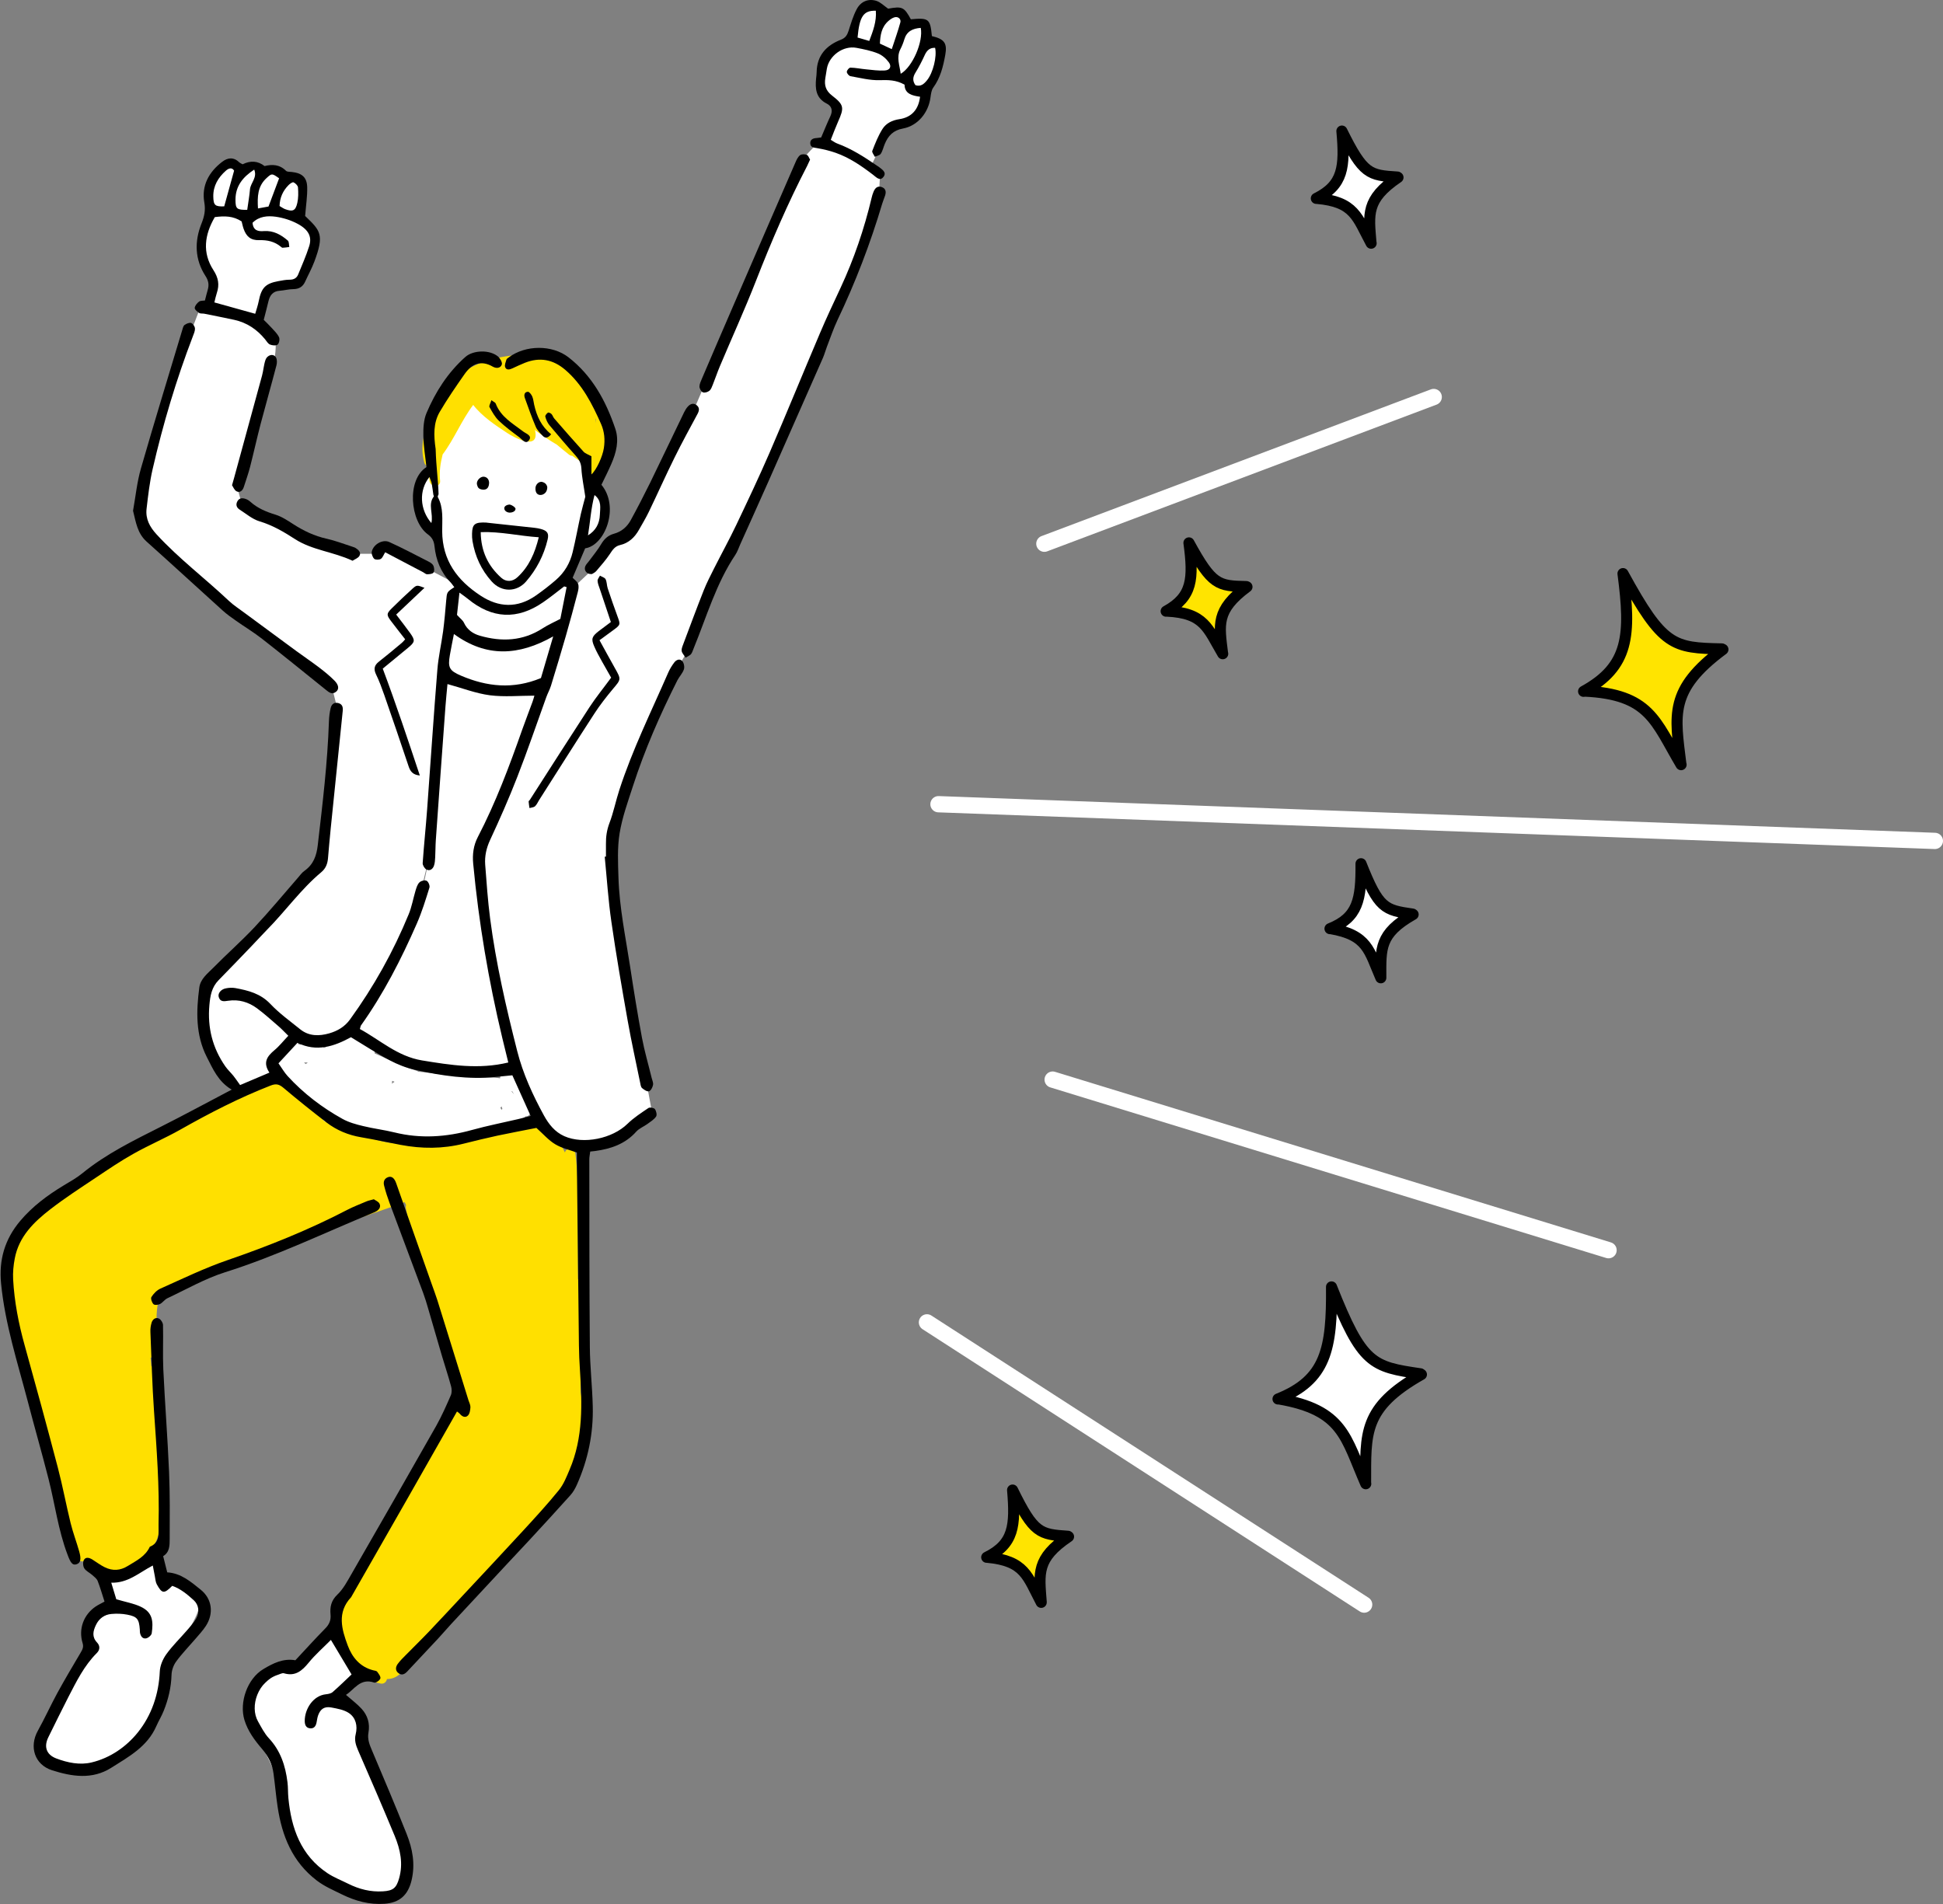 <?xml version="1.0" encoding="UTF-8"?><svg id="_レイヤー_2" xmlns="http://www.w3.org/2000/svg" viewBox="0 0 253.06 248"><rect x="0" y="0" width="253.06" height="248" fill="#808080" stroke="none"/><defs><style>.cls-1,.cls-2{fill:#fff;}.cls-3{fill:#ffe000;}.cls-4{stroke:#fff;stroke-width:2.12px;}.cls-4,.cls-5{fill:#ffe400;}.cls-4,.cls-5,.cls-2{stroke-linecap:round;stroke-linejoin:round;}.cls-5,.cls-2{stroke:#000;stroke-width:1.44px;}.cls-6{fill-rule:evenodd;}</style></defs><g id="_レイヤー_1-2"><path class="cls-1" d="M55.93,55.78s4.08-4.89,6.04-4.77,12.71,2.01,14.27,4.08.75,8.46.75,8.46c0,0,1.38.4,1.5,1.09s.52,3.97,0,4.54-2.65,1.84-2.65,1.84c0,0-1.38,3.8-2.19,4.49s-5.41,3.97-6.16,3.97-4.14.58-7.42-2.76c-3.28-3.34-3.34-7.77-3.34-7.77,0,0-2.19-.35-2.53-3.57s1.78-4.37,1.78-4.37l-.06-5.24Z"/><path class="cls-3" d="M77.34,50.24c-1.59-2.19-4.13-3.41-6.76-3.83-5.3-.85-11.81,1.31-14.33,6.35-.56,1.13-.85,2.34-.91,3.57-.38,1.28-.46,2.62-.07,3.94.09.32.38.5.68.5-.07.61-.08,1.23-.01,1.85.1.87,1.48.88,1.38,0-.13-1.18.05-2.31.33-3.43,1.52-2.02,2.45-4.43,3.98-6.45,1.15,1.5,2.99,2.72,4.48,3.69.87.57,4.03,2.25,3.61-.21-.02-.09-.05-.17-.09-.23.94.68,1.9,1.35,2.9,1.93.51.43,1.03.86,1.56,1.28.14.12.3.16.45.17.48.36.95.69,1.48.94.02.01.03.02.05.03,0,0,0,0,0,0,.05.03.11.05.16.08.13.06.28.04.41-.01v.84c0,.77,1.19.96,1.36.18.08-.39.1-.76.09-1.14.06-.15.11-.31.16-.47.21-.05.38-.2.44-.47.64-3.09.56-6.46-1.36-9.11ZM77.53,54.6s.03-.07.04-.1c.03.21.06.42.08.64-.04-.18-.08-.36-.12-.54Z"/><path class="cls-3" d="M76.3,187.05c-.15-.94-.24-1.9-.34-2.85-.09-.95-.18-1.9-.33-2.85v-14.14c0-.3-.15-.5-.35-.59v-9.76s0,0,0-.01c0-2.19-.05-4.37-.34-6.55-.11-.79-1.21-.9-1.36-.18-1.15-2.55-2.99-4.31-5.96-2.97-2.4-.54-4.87.02-7.22.56-3.18.73-6.42,1.6-9.72,1.12-5.89-.87-9.2-5.96-14.05-8.79-.66-.39-1.26.44-.93.96-.14-.03-.3-.01-.46.07-.17.09-.33.19-.49.3-2.61.74-5.18,1.66-7.68,2.73-.26.11-.53.23-.79.35-4.9,2.17-9.58,4.91-13.62,8.46-.08.07-.13.14-.17.22-.01,0-.03.01-.04.02-3.45,2.29-7.19,4.42-9.8,7.7-.18.22-.2.47-.13.68-.36.67-.63,1.39-.82,2.14-1.05,2.28-1.1,4.73-.16,7.03.13.59.25,1.18.38,1.77.42,1.96.85,3.93,1.51,5.81.35,1.65.69,3.3,1.14,4.92.36,1.31.79,2.61,1.35,3.85.35,2.65.9,5.28,1.59,7.87.6,2.25,1.3,4.48,2.08,6.66-.31.3-.38.83.11,1.06.11.05.22.1.32.14.02.04.03.09.05.13.2.53.81.57,1.15.32.15.05.3.09.45.13,1.58,1.75,3.85,1.95,5.95.58.42-.27.81-.6,1.18-.97.8-.81,1.45-1.82,1.79-2.9.13-.14.2-.34.15-.57.07-.37.12-.74.11-1.11.14-.12.24-.28.25-.49.34-6.45-.33-12.88-.35-19.33,0-.54-.64-.8-1.04-.62-.04-.38-.07-.76-.1-1.13.38.05.79-.17.79-.66v-4.91c.04-.71.13-1.42.28-2.12,2.96-.89,5.69-2.49,8.46-3.95,3.28-1.26,6.58-2.46,9.8-3.84,1.99-.72,3.99-1.4,5.99-2.07,2.6-.87,5.21-1.74,7.78-2.69.06.12.12.25.18.37-.04.12-.06.26-.03.41.59,3.16,1.4,6.27,2.35,9.33,1.01,4.77,2.4,9.49,4.03,14.09.15.43.3.85.46,1.27,0,0,0,.02-.01.03-.21.02-.41.11-.55.3-2.92,4.09-5.02,8.65-7.18,13.17-1.73,3.62-3.73,7.02-5.69,10.5-.43.76-.86,1.56-1.24,2.38-.83,1.77-1.43,3.68-1.27,5.59.26,3.12,3.03,4.63,5.79,5.26.46.11.78-.22.85-.58,1.62,0,2.54-1.45,3.05-3,.35-.58.72-1.14,1.11-1.69.24.19.57.22.84-.09,1.01-1.15,1.98-2.33,2.93-3.53,1.67-1.95,3.39-3.87,5.15-5.74.24.23.61.29.89-.04,1.58-1.93,3.71-3.91,5.67-6.04,2.93-3.17,5.51-6.65,5.4-10.68.42.06.92-.3.84-.86Z"/><path class="cls-1" d="M71.8,83.51c.21-.74-.93-1.25-1.26-.53-.11.23-.2.46-.29.69-.07.06-.13.13-.17.23-.03.07-.07.13-.1.19-.06,0-.12.02-.17.03-.29-.15-.67-.11-.85.18-.28.07-.57.16-.85.24-.44.02-.88,0-1.34-.06-.15-.02-.27,0-.37.07-1.66-.44-3.3-.97-4.97-1.43-.28-.08-.5,0-.65.16,0-.06-.01-.12-.03-.18,0-.02,0-.03.01-.05.21-.87-1.12-1.23-1.33-.37-.04.18-.08.36-.12.55-.35-.22-.88-.15-1.03.37-.23.83-.23,1.7-.46,2.53-.07.26.02.53.21.69.03.4.37.62.71.63-.01.23-.02.47-.02.71,0,.65.99.99,1.29.35.04-.08.07-.16.1-.24.79.42,1.62.7,2.47.85.08.08.19.14.33.17,1.32.26,2.64.23,3.96.11.47.36.98.6,1.56.81.68.24,1.04-.58.72-1.06.2-.02.41-.05.61-.07.45-.05.67-.39.66-.72.28-.09.48-.35.49-.66,0-.02,0-.05,0-.07,0,0,0-.02,0-.04,0,0,0-.01,0-.02,0,0,.03-.07.04-.09,0-.01.01-.02.02-.03,0,0,.01-.01.02-.02.05-.06.11-.11.16-.17.27-.27.27-.71,0-.98-.08-.08-.17-.13-.27-.16,0,0,0-.01,0-.02.36-.84.64-1.71.9-2.6Z"/><path class="cls-1" d="M67.13,140.04c-.21-.41-.62-.43-.92-.23,0,0-.01-.01-.02-.02-.46-.32-1.1.17-1.05.66-.97-.16-1.99-.1-2.98-.08-.34-.03-.68-.06-1.02-.08-1.2-.26-2.43-.33-3.65-.36-1-.14-2-.24-3.01-.34-.05-.04-.11-.08-.18-.1-.34-.13-.68-.24-1.03-.36-1.52-.57-2.98-1.28-4.47-1.92.02-.23-.07-.47-.31-.64-.87-.63-1.8-1.13-2.76-1.61-.38-.19-.78-.01-.95.29-.83,0-1.63.3-2.38,1.16-.1.02-.21.03-.31.04.14-.41-.06-.9-.62-.89-.83.02-1.62.19-2.31.51-.08-.03-.17-.05-.26-.04-.17-.4-.72-.66-1.13-.27-.59.56-1.21,1.06-1.33,1.92,0,.06,0,.12,0,.18-.44-.02-.81.43-.69.88.63,2.34,2.84,3.49,4.69,4.78.07.05.15.08.22.1.44.39.91.74,1.39,1.05.11.07.22.1.32.1.01,0,.02.02.04.03-.59.18-.63,1.13.03,1.32,2.41.69,4.83,1.32,7.27,1.84.11.13.28.23.5.25.32.03.64.04.96.05,1.96.38,3.94.68,5.94.87.47.04.7-.38.67-.77.63-.03,1.25-.09,1.87-.16.94-.05,1.87-.22,2.78-.46.05,0,.1,0,.16-.02.27-.07.52-.16.78-.25,1.63-.51,3.21-1.2,4.75-1.82.13-.05.23-.14.31-.23.35,0,.69-.21.66-.66-.11-1.75-1.15-3.21-1.94-4.72ZM39.83,138.6c-.08-.07-.16-.14-.24-.21.17,0,.33,0,.5,0-.09.07-.17.14-.26.2ZM51.01,141.17c.06-.13.07-.26.06-.39.03.01.07.03.1.04,0,0,0,0,0,0,0,0,0,0,.01,0,.07.03.14.06.21.08-.13.09-.25.17-.38.26ZM65.35,144.5s-.03.03-.05.05c-.03-.1-.07-.19-.13-.26.06-.06.11-.12.15-.19.03.11.07.23.11.34-.03.02-.05.04-.08.07ZM66.61,142.14s.02,0,.02-.01c0,0,0,0,0,0,.04.03.08.05.12.06.06.11.13.23.19.35-.1-.14-.21-.27-.34-.4Z"/><path class="cls-1" d="M74.66,76.54l4.33-4.07,1.27-2.42,1.78-.64,8.27-15.9,13.99-32.57,2.04-2.16s6.36,1.65,8.27,4.07l-.13,2.54s-8.27,23.15-12.09,29.9l-6.74,15.65s-3.05,4.71-3.18,5.85-2.93,8.01-2.93,8.01l-2.54,4.33s-7,16.16-7,18.83-1.02,4.83-.13,9.54,5.09,27.61,5.09,27.61c0,0-6.11,4.71-9.29,4.07-3.18-.64-5.85-2.93-6.87-5.6s-6.74-25.44-6.49-32.44c0,0,12.43-29.96,12.34-34.6Z"/><path class="cls-1" d="M43.33,212.19l3.46,6-4.88,4.38-1.96,3.63s-3.42.38-3.83-1.92,1.54-7.09,1.54-7.09l5.67-5Z"/><path class="cls-1" d="M13.11,204.81s4.79.59,7.06-2.1l1.4,3.77,2.59,1.78-4.85,5.28-5.06-3.88-1.13-4.85Z"/><path class="cls-1" d="M107.33,18.45l1.78-4.41s-2.06-.89-2.06-2.12-.56-4.29.45-4.96,3.46-1.78,3.46-1.78c0,0,.84-4.74,1.62-4.57s2.73.06,2.73,1.28l1.62-.39,1.62,1.51h1.67l.61,1.84,1.62,1.23-.72,4.24-1.23,1.73-.84,3.07-3.85,1.62-2.4,4.96-6.08-3.23Z"/><path class="cls-1" d="M33.66,42.22l1.18-4.49,3.99-.78,2.32-6.13-2.21-2.67.46-4.78-2.39-.32-2.14-.96-2.14-.61-1.25.71-1.68-1s-2.6,2-2.64,3.14.36,3.42.36,3.42c0,0-1.82,3.67-1.36,5.21s1.96,3.07,1.85,3.67-1.07,3.24-1.07,3.24l6.7,2.35Z"/><path class="cls-1" d="M26.1,40.06s9.52,1.06,9.78,4.14-1.15,5.37-1.15,5.37l-3.88,13.74.7,2.56,10.13,5.11,4.41,1.15h3.17l.7-1.06,9.69,5.11s-1.79,7.39-1.86,9.95-2.1,26.35-2.1,26.35l-1.32,5.46s-7.58,18.41-11.98,17.71-3.96-1.15-3.96-1.15l-3.08,3.7.97,2.29-5.29,1.85s-5.37-4.41-4.58-14.1c0,0,15.24-14.98,15.33-15.68s2.11-20.44,2.11-20.44l-.79-3.17s-23.97-17.27-25.11-21.5,8.11-27.4,8.11-27.4Z"/><path class="cls-1" d="M59.67,76.18s2.85,3.17,5.6,3.26,8.37-3.93,8.37-3.93l1.02,1.03s-9.21,31.65-12.05,33.77c0,0,1.51,23.95,4.52,28.57,0,0-10.47,3.9-21.56-4.79,0,0,9.14-14.11,9.49-18.37l.98-4.61s1.42-26.35,2.4-28.3l.44-5.41.79-1.22Z"/><path class="cls-1" d="M52.67,239.39c-.71-2.1-1.75-4.05-2.79-6-.93-1.76-1.83-3.53-2.67-5.33-.44-.96-.52-1.65-.39-2.67.07-.58.03-1.13-.29-1.62-1.16-1.8-4.46-2.24-6.05-.89-.73.62-.43,2.3-1.53,2.25-.99-.04-1.3-1.33-1.39-2.11-.21-1.71.04-4.16,1.11-5.59.54-.71-.66-1.4-1.19-.7-.25.34-.45.72-.62,1.13-.23-.29-.66-.41-.96-.04-1.17,1.45-3.36,2.71-3.59,4.71-.13,1.11.31,2.15.82,3.12.73,1.4,1.54,2.75,2.19,4.2,1.17,2.63,1.35,5.48,2.13,8.21.66,2.3,1.87,4.35,3.73,5.88,2.57,2.11,9.69,5.68,11.9,1.39.92-1.78.19-4.19-.4-5.95Z"/><path class="cls-1" d="M23.08,206.46c-.32-.33-.95-.16-1.13.29-.29.25-.25.72,0,.99-.04,1.35-.97,2.9-1.96,4.06-.2-.88-.73-1.62-1.72-1.99-1.48-.55-3.18-.17-4.53.56-.66.35-1.21.87-1.65,1.46-.72.96-.36,1.84-.29,2.94.04.66-.82,1.64-1.17,2.16-.41.61-.83,1.22-1.24,1.83-.98,1.42-1.98,2.83-2.83,4.34-.98,1.73-2.61,4.59-.99,6.42,1.76,2,4.95,1.16,7.08.26,2.39-1,4.46-2.53,6.04-4.58,1.65-2.14,1.96-4.68,2.62-7.2.76-2.92,3.21-4.97,4.33-7.76.37-.92.65-2.12.05-3.01-.58-.85-1.65-.9-2.62-.77Z"/><path class="cls-6" d="M30.12,141.89c-1.71-1.03-2.4-2.68-3.19-4.22-1.46-2.87-1.38-5.96-.97-9.05.15-1.12,1.07-1.81,1.8-2.55,1.77-1.8,3.67-3.47,5.4-5.31,1.95-2.08,3.77-4.28,5.64-6.43.27-.31.52-.67.85-.9,1.18-.84,1.58-1.97,1.74-3.38.62-5.35,1.27-10.69,1.45-16.07.02-.59.09-1.2.23-1.77.12-.51.5-.79,1.04-.62.46.14.58.51.53.99-.53,5.12-1.05,10.24-1.57,15.36-.13,1.28-.24,2.56-.35,3.84-.06.71-.28,1.32-.86,1.81-2.66,2.22-4.67,5.07-7.09,7.52-.68.69-1.32,1.41-1.99,2.1-1.43,1.49-2.86,2.98-4.31,4.46-.9.92-1.09,2.02-1.2,3.26-.26,2.93.41,5.57,2.08,7.97.31.44.72.82,1.06,1.24.27.34.51.7.86,1.19,1.14-.48,2.43-1.03,3.82-1.62-.89-1.33-.29-2.13.65-2.92.63-.52,1.14-1.18,1.81-1.88-.46-.45-.82-.84-1.22-1.19-.94-.81-1.86-1.65-2.86-2.39-1.1-.81-2.37-1.19-3.75-.98-.55.08-1.03.17-1.23-.48-.15-.48.28-1.02.94-1.14.4-.08.83-.1,1.23-.03,1.68.31,3.27.71,4.55,2.06,1.16,1.23,2.56,2.23,3.88,3.3,1.15.93,2.49.91,3.81.53,1.06-.31,2-.85,2.69-1.81,3.09-4.26,5.64-8.83,7.64-13.7.4-.97.58-2.03.88-3.04.12-.39.24-.83.51-1.1.2-.21.71-.34.94-.22.23.11.45.64.37.89-.49,1.58-.98,3.17-1.64,4.68-2.03,4.64-4.33,9.14-7.28,13.28-.05.07-.05.17-.14.46,2.63,1.43,4.89,3.56,8.09,4.09,3.72.61,7.41,1.2,11.24.27-.28-1.15-.53-2.17-.78-3.19-1.79-7.48-3.07-15.04-3.79-22.7-.12-1.22.04-2.4.6-3.47,2.34-4.5,4.11-9.23,5.79-14.01.43-1.21.9-2.41,1.34-3.62.11-.29.18-.59.24-.79-1.97,0-3.91.19-5.79-.05-1.84-.24-3.61-.94-5.53-1.46-.08.91-.19,1.9-.26,2.88-.43,5.83-.85,11.65-1.26,17.48-.05.73-.04,1.47-.08,2.21-.02.36-.04.74-.16,1.09-.15.44-.54.72-.97.5-.25-.13-.51-.56-.5-.83.16-2.34.41-4.67.58-7,.45-6.05.84-12.11,1.33-18.16.13-1.69.52-3.35.75-5.04.17-1.32.29-2.65.4-3.98.1-1.14.08-1.14,1.06-1.77-.17-.21-.31-.44-.49-.63-1.28-1.31-1.9-2.92-2.09-4.7-.07-.68-.3-1.14-.89-1.57-2.27-1.67-2.78-7.06-.16-8.74-.14-1.34-.38-2.7-.4-4.06-.02-.99.03-2.07.4-2.96,1.17-2.77,2.78-5.29,5.06-7.32,1.04-.93,3.24-.97,4.29-.04.26.23.55.75.47,1.01-.17.51-.73.54-1.17.29-1.55-.9-2.74-.37-3.67.95-1.13,1.61-2.25,3.24-3.25,4.94-.84,1.44-.79,3.06-.53,4.84.07,2.43.33,4.01.38,5.88-.04.12-.14.29-.1.37.77,1.41.56,2.98.57,4.45.02,3.84,1.99,6.41,4.98,8.38,2.37,1.57,4.83,1.67,7.22,0,.9-.63,1.78-1.31,2.61-2.03,1.11-.96,1.84-2.19,2.18-3.61.4-1.65.7-3.33,1.07-4.99.18-.79.41-1.57.58-2.24-.18-1.27-.44-2.47-.51-3.69-.04-.71-.31-1.18-.76-1.68-1.17-1.3-2.3-2.63-3.42-3.97-.25-.31-.42-.71-.52-1.1-.04-.13.18-.4.34-.51.09-.06.35.06.46.17.16.16.21.41.36.58,1.26,1.45,2.53,2.91,3.82,4.33.23.25.61.36,1.03.6v2.36c.67-.6,1.46-2.35,1.62-3.44.16-1.07.08-2.1-.36-3.11-1.16-2.62-2.43-5.15-4.67-7.07-1.59-1.36-3.32-1.68-5.25-.92-.56.22-1.09.48-1.64.73-.36.17-.79.26-.94-.17-.1-.27.08-.66.17-.98.03-.11.19-.19.3-.28,2.19-1.64,5.65-1.66,7.77-.02,3.1,2.4,4.89,5.7,6.11,9.32.52,1.54.12,3.1-.52,4.57-.4.93-.86,1.83-1.29,2.72,2.39,2.88.5,7.9-2.12,8.28-.54,1.27-1.08,2.53-1.63,3.83.21.23.58.47.71.8.12.31.05.73-.04,1.08-.5,1.91-1.01,3.82-1.56,5.72-.62,2.16-1.27,4.31-1.93,6.46-.16.52-.44,1.01-.62,1.52-1.25,3.46-2.43,6.94-3.77,10.37-1.08,2.78-2.29,5.52-3.55,8.23-.48,1.04-.71,2.09-.63,3.19.18,2.34.34,4.68.64,7,.76,5.84,2.08,11.58,3.53,17.28.75,2.96,2.02,5.72,3.48,8.39.63,1.14,1.42,2.15,2.66,2.7,2.5,1.1,6.25.32,8.22-1.61.81-.79,1.78-1.42,2.73-2.06.18-.12.71-.03.84.14.18.24.3.76.16.97-.27.39-.72.67-1.12.96-.48.35-1.08.58-1.46,1-1.44,1.62-3.31,2.25-5.36,2.53-.18.02-.36.04-.64.07-.04.35-.12.69-.12,1.04.01,8.14,0,16.29.07,24.43.02,2.57.32,5.14.38,7.71.09,3.54-.61,6.94-2.05,10.18-.22.5-.5,1-.86,1.4-1.78,1.99-3.59,3.95-5.4,5.91-.97,1.05-1.95,2.08-2.92,3.12-2.41,2.59-4.82,5.18-7.23,7.77-.56.61-1.1,1.24-1.66,1.85-1.35,1.44-2.7,2.88-4.05,4.32-.31.33-.67.53-1.09.24-.48-.33-.44-.81-.15-1.22.32-.44.72-.83,1.11-1.22,1-1.02,2.02-2.01,3-3.04,1.55-1.63,3.08-3.28,4.62-4.93,2.51-2.69,5.03-5.37,7.52-8.08,1.62-1.76,3.24-3.52,4.75-5.38.62-.76,1-1.74,1.39-2.66,1.8-4.19,1.63-8.6,1.35-13.02-.07-1.06-.12-2.11-.13-3.17-.1-8-.18-16.01-.27-24.01,0-.37,0-.73,0-1.11-.99-.36-2-.58-2.83-1.09-.85-.51-1.52-1.3-2.44-2.12-1.54.31-3.3.63-5.04,1-1.48.32-2.96.68-4.43,1.05-2.73.69-5.46.68-8.21.16-1.72-.33-3.42-.7-5.14-.99-1.67-.28-3.19-.91-4.52-1.93-1.89-1.46-3.76-2.95-5.58-4.49-.56-.47-.95-.61-1.69-.32-4.08,1.59-7.96,3.59-11.76,5.74-2,1.13-4.13,2.03-6.13,3.16-1.68.94-3.28,2.03-4.88,3.1-1.99,1.33-4,2.63-5.89,4.09-2.17,1.67-4.13,3.57-4.67,6.44-.17.89-.26,1.83-.21,2.73.16,2.9.71,5.74,1.49,8.54,1.48,5.31,2.93,10.63,4.33,15.96.63,2.4,1.08,4.85,1.67,7.25.31,1.25.77,2.45,1.12,3.69.29,1.03.16,1.5-.37,1.66-.52.16-.77-.22-1.15-1.24-1.22-3.2-1.64-6.59-2.48-9.88-.86-3.38-1.83-6.74-2.71-10.12-1.33-5.06-2.95-10.06-3.47-15.31-.31-3.09.48-5.8,2.5-8.19,1.6-1.89,3.54-3.33,5.64-4.6.83-.5,1.68-.97,2.43-1.58,3.13-2.56,6.73-4.3,10.31-6.11,3.04-1.53,6.02-3.15,9.18-4.81ZM66.73,140.06c-.78.08-1.46.14-2.14.21-3.57.37-7.07-.15-10.54-.92-1.15-.26-2.28-.7-3.32-1.26-1.7-.9-3.32-1.97-5.02-2.99-2.2,1.2-4.47,1.96-6.97.73-.84.91-1.63,1.77-2.47,2.67.44.62.76,1.19,1.19,1.66,2.07,2.26,4.48,4.1,7.15,5.58.83.46,1.79.72,2.72.94,1.34.33,2.72.49,4.05.82,3.4.84,6.74.61,10.09-.32,1.99-.55,4.02-.95,6.04-1.42.51-.12,1.02-.26,1.6-.41-.84-1.86-1.59-3.53-2.38-5.29ZM70.45,88.33c.52-1.77,1.03-3.51,1.6-5.44-4.47,2.53-8.7,2.78-12.93-.31-.19.99-.38,1.87-.53,2.76-.28,1.61-.06,2.02,1.44,2.66,3.38,1.45,6.8,1.82,10.42.32ZM73.78,76.47c-.1-.03-.2-.06-.3-.09-.91.69-1.79,1.41-2.72,2.05-3.38,2.34-6.67,2.18-9.84-.44-.29-.24-.61-.45-1.08-.8-.13,1.18-.24,2.13-.32,2.9.39.44.75.69.91,1.03.42.92,1.19,1.43,2.06,1.68,2.85.82,5.61.71,8.2-.97.68-.44,1.43-.77,2.29-1.22.25-1.29.54-2.72.82-4.15ZM56.18,68.14c.29-1.23-.49-2.42.32-3.47.03-.04-.05-.16-.06-.24-.07-.48-.12-.96-.21-1.44-.05-.27-.18-.52-.3-.86-1.39,1.72-1.28,4.23.26,6.01ZM76.57,69.74c1.02-.63,1.52-1.54,1.56-2.71.03-.88.27-1.81-.7-2.55-.46,1.72-.56,3.49-.85,5.26Z"/><path class="cls-6" d="M38.47,216.25c1.36-1.45,2.59-2.82,3.88-4.13.53-.53.77-1.08.7-1.82-.09-.98.07-1.82.89-2.6.78-.74,1.31-1.77,1.86-2.72,3.69-6.41,7.37-12.83,11.02-19.27.72-1.28,1.31-2.63,1.9-3.98.14-.33.13-.8.03-1.16-.36-1.33-.8-2.64-1.19-3.96-.61-2.07-1.2-4.15-1.81-6.22-.19-.66-.39-1.32-.63-1.97-1.46-3.92-2.93-7.83-4.39-11.75-.27-.73-.51-1.48-.7-2.23-.13-.48-.01-.93.53-1.12.47-.16.82.15,1.05.82,1.53,4.38,3.08,8.75,4.62,13.12.24.69.51,1.38.73,2.08,1.36,4.34,2.7,8.69,4.05,13.03.1.31.27.62.26.92-.02.38-.09.86-.33,1.09-.33.33-.76.14-1.06-.24-.08-.1-.2-.17-.36-.29-2.22,3.9-4.42,7.77-6.62,11.64-2.34,4.11-4.69,8.21-7.04,12.32-.05.08-.08.17-.14.24-1.85,1.98-1.22,4.16-.43,6.28.58,1.55,1.6,2.79,3.32,3.23.18.05.42.06.51.18.2.27.49.65.42.88-.07.25-.6.61-.8.54-1.83-.63-2.58.9-3.68,1.6.75.66,1.47,1.19,2.05,1.83.78.86,1.09,1.92.88,3.08-.16.87.15,1.61.48,2.38,1.52,3.6,3.05,7.19,4.49,10.82.77,1.94,1.15,3.93.64,6.06-.46,1.91-1.55,2.9-3.51,3.04-2,.14-3.81-.36-5.58-1.23-1.11-.55-2.23-1.02-3.24-1.79-3.19-2.43-4.54-5.8-5.11-9.59-.22-1.45-.34-2.92-.54-4.37-.16-1.22-.7-2.26-1.5-3.2-.96-1.12-1.83-2.29-2.28-3.74-.71-2.32.38-5.4,2.45-6.64,1.27-.76,2.58-1.43,4.17-1.16ZM43.09,213.61c-.98.99-2.03,1.9-2.89,2.96-.87,1.06-1.74,1.81-3.21,1.38-.22-.07-.52.11-.78.19-2.61.83-3.72,4.11-2.61,6.07.43.76.83,1.56,1.41,2.19,1.53,1.63,2.17,3.6,2.43,5.73.09.68.05,1.38.12,2.07.38,3.95,1.62,7.47,5.1,9.79.83.55,1.79.92,2.69,1.37,1.42.71,2.91,1.09,4.52.99,1.32-.08,1.75-.42,2.11-1.69.55-1.93.16-3.75-.57-5.52-1.55-3.73-3.15-7.45-4.77-11.15-.3-.7-.51-1.34-.31-2.12.26-1.06.02-2.12-.87-2.73-.64-.44-1.52-.59-2.32-.74-.88-.16-1.4.19-1.7,1.01-.11.3-.15.63-.21.94-.09.46-.31.8-.81.77-.59-.04-.73-.48-.73-.98,0-1.5,1.05-3.28,2.77-3.46.3-.03.66-.1.87-.29.86-.75,1.68-1.56,2.46-2.29-.89-1.48-1.75-2.93-2.69-4.5Z"/><path class="cls-6" d="M13.61,208.6c-.31-.95-.56-1.83-.89-2.68-.12-.3-.44-.54-.7-.77-.34-.3-.81-.51-1.04-.87-.18-.28-.21-.82-.05-1.1.24-.42.71-.29,1.1-.05.54.34,1.05.73,1.62,1.01,1.02.49,2,.45,3.01-.18,1.1-.68,2.27-1.23,2.85-2.49,1.39-.57,1.11-1.81,1.14-2.91.13-4.93-.25-9.83-.59-14.74-.24-3.44-.33-6.89-.47-10.34-.02-.4.04-.83.16-1.22.14-.43.53-.73.96-.51.26.13.51.54.52.83.05,1.93-.05,3.86.04,5.79.21,4.45.56,8.9.75,13.36.12,2.89.09,5.79.08,8.69,0,.87,0,1.77-.85,2.27.19.76.36,1.41.53,2.11,1.81.11,3.09,1.24,4.36,2.26,1.49,1.19,1.72,3.1.68,4.71-.39.61-.91,1.15-1.38,1.71-.84.98-1.74,1.9-2.5,2.94-.35.48-.59,1.16-.6,1.75-.05,1.63-.42,3.18-1.02,4.67-.27.68-.66,1.31-.96,1.99-1.16,2.67-3.58,3.98-5.86,5.42-2.49,1.58-5.14,1.15-7.72.33-2.28-.73-3.01-3.07-1.85-5.15.89-1.6,1.65-3.28,2.53-4.9.97-1.77,2-3.51,3.03-5.25.24-.41.43-.73.27-1.26-.57-1.85.14-3.73,1.73-4.79.3-.2.64-.35,1.12-.62ZM15.13,208.3c1.24.37,2.26.54,3.16.96,1.62.74,1.69,1.94,1.47,3.48-.04.26-.45.61-.73.66-.47.09-.72-.3-.8-.75-.02-.13-.01-.28-.02-.41-.1-1.35-.34-1.68-1.64-1.93-.67-.13-1.37-.15-2.05-.09-.93.08-1.62.58-2.03,1.45-.38.8-.54,1.54.16,2.28.39.42.39.93-.04,1.36-1.66,1.65-2.66,3.72-3.72,5.76-.88,1.71-1.72,3.45-2.58,5.18-.62,1.23-.3,2.29,1.02,2.79,1.47.56,3.08.89,4.6.52,2.43-.58,4.53-2.05,6.03-3.92,1.78-2.22,2.72-4.96,2.85-7.91.03-.77.39-1.62.85-2.26.8-1.11,1.8-2.08,2.7-3.12.42-.48.86-.97,1.18-1.52.48-.83.36-1.79-.31-2.4-.84-.76-1.72-1.5-2.8-1.87-1.05,1.06-1.33,1.04-2.01-.2-.16-.3-.18-.68-.25-1.03-.09-.46-.17-.92-.27-1.42-1.81.95-3.23,2.3-5.41,2.24.26.84.48,1.57.66,2.17Z"/><path class="cls-6" d="M39.75,28.14c2,1.92,2.51,2.41,1.19,5.94-.34.9-.81,1.75-1.21,2.63-.3.65-.8.94-1.53.95-.59,0-1.18.17-1.77.21-.89.06-1.28.59-1.47,1.38-.18.76-.38,1.51-.61,2.41.31.31.7.68,1.06,1.08.34.37.72.74.93,1.18.12.25.02.79-.18.96-.2.17-.69.12-.99,0-.27-.11-.45-.44-.65-.69-1.06-1.29-2.37-2.17-4.01-2.53-1.3-.28-2.61-.54-3.91-.8-.22-.04-.5.01-.67-.1-.24-.16-.59-.45-.57-.66.03-.29.3-.61.56-.81.19-.15.52-.11.77-.15.13-.49.23-.94.36-1.37.2-.66.11-1.21-.28-1.81-1.41-2.17-1.46-4.51-.52-6.86.36-.91.54-1.7.36-2.74-.38-2.17.58-3.94,2.31-5.27.73-.57,1.5-.66,2.24.05.13.12.31.18.44.26q1.56-.78,2.86.23c1-.25,1.96-.21,2.78.61.15.16.5.13.77.16,1.31.14,1.97.69,2,1.99.03,1.17-.16,2.35-.27,3.77ZM27.97,28.29c-1.33,2.29-1.65,4.62-.17,6.9.65,1,.8,1.9.44,2.97-.13.39-.21.79-.32,1.23,1.74.49,3.45.96,5.32,1.48.16-.55.35-1.1.46-1.66.34-1.72.87-2.28,2.54-2.59.49-.09,1-.19,1.5-.19.53,0,.9-.21,1.09-.67.5-1.22,1.04-2.44,1.44-3.7.37-1.18-.03-2.11-1.49-2.9-.87-.47-1.88-.79-2.86-.93-1.07-.15-2.19-.06-3.03.79.09,1.02.74,1.14,1.48,1.08,1.24-.09,2.23.47,3.11,1.23.18.15.14.55.2.84-.29.04-.58.09-.88.1-.07,0-.16-.08-.23-.14-.82-.68-1.76-.88-2.82-.85-1.09.03-1.67-.46-2.03-1.5-.12-.34-.18-.7-.25-.94-1.1-.72-2.22-.73-3.51-.56ZM29.2,26.89c.45-1.62.85-3.1,1.29-4.66-.26-.44-.67-.35-1.07,0-1,.89-1.66,1.97-1.64,3.36.02,1.16.24,1.33,1.42,1.29ZM36.36,23.23c-.94-.67-.96-.66-1.63-.05-1.19,1.08-1.22,2.43-1.13,3.97.62-.11,1.06-.19,1.37-.25.48-1.27.91-2.42,1.38-3.67ZM32.2,27.33c.13-.97.29-1.82.36-2.68.08-.84.98-1.5.55-2.56-1.5.98-2.44,2.16-2.44,3.92,0,1.2.17,1.34,1.53,1.32ZM36.42,26.84c.25.14.47.31.71.4.99.37,1.36.22,1.59-.8.15-.65.14-1.36.09-2.03-.02-.24-.33-.55-.58-.66-.14-.06-.47.18-.65.36-.73.74-1.14,1.62-1.17,2.73Z"/><path class="cls-6" d="M115.67,1.13c1.83-.33,2.09-.22,2.96,1.38,2.35-.21,2.52-.06,2.74,2.19,1.6.38,2.03.9,1.74,2.47-.27,1.49-.63,2.96-1.56,4.24-.24.33-.3.83-.36,1.26-.25,1.98-1.64,3.71-3.59,4.07-1.27.23-1.93.95-2.37,2.02-.18.42-.27.9-.52,1.27-.14.21-.51.27-.77.4-.12-.26-.41-.59-.33-.78.38-.98.77-1.98,1.33-2.86.47-.74,1.26-1.13,2.2-1.27,1.59-.24,2.49-1.25,2.69-2.92-1.01-.14-2.01-.37-2.02-1.57-1.1-.63-2.14-.62-3.26-.59-1.26.04-2.54-.3-3.79-.52-.2-.04-.47-.37-.47-.56,0-.2.3-.56.47-.55.68.01,1.35.16,2.03.22.81.08,1.64.2,2.44.15.68-.04.92-.51.54-1.05-.35-.49-.88-.95-1.43-1.17-.89-.36-1.85-.55-2.8-.73-1.71-.32-3.55,1-3.85,2.72-.07.41-.13.82-.2,1.23-.15.93.06,1.64.88,2.27,1.58,1.22,1.59,1.58.78,3.4-.33.75-.62,1.52-.95,2.36.31.18.56.38.84.48,1.88.69,3.53,1.76,5.17,2.88.08.05.16.1.23.15.42.34,1.08.71.63,1.31-.47.63-.95.04-1.38-.28-1.5-1.15-3.06-2.22-4.86-2.85-.77-.27-1.57-.46-2.37-.6-.43-.08-.89-.07-.93-.6-.04-.51.35-.7.81-.72.18-.01.36-.05.61-.08.4-.92.77-1.86,1.2-2.77.33-.71.19-1.31-.48-1.64-1.42-.72-1.51-1.94-1.38-3.28.03-.27.07-.55.07-.82.04-2.17,1.26-3.48,3.16-4.22.62-.24.82-.62,1-1.16.31-.96.59-1.94,1.06-2.82.54-1.02,1.54-1.41,2.58-1.07.52.17.96.62,1.51,1.01ZM119.93,3.63c-1.1.08-1.84.47-2.15,1.5-.13.44-.3.87-.51,1.27-.55,1.08-.1,2.1.04,3.21,1.54-.89,2.96-4.17,2.61-5.98ZM119.22,11.09c.7.24,1.13-.16,1.52-.64.78-.95,1.31-3.1,1.05-4.22-.68-.03-1.06.32-1.34.92-.36.79-.76,1.57-1.21,2.3-.36.57-.41,1.08-.02,1.63ZM116.15,6.39c.4-1.22.8-2.33,1.11-3.46.13-.45-.29-.81-.75-.68-.29.08-.57.28-.8.48-.9.79-1.06,1.84-1.11,2.95.49.22.9.41,1.55.72ZM113.21,5.34c.5-1.31.97-2.55.86-3.94-1.61-.06-2.13.75-2.38,3.49.46.13.93.27,1.52.44Z"/><path class="cls-6" d="M89.3,85.67c-.21-.34-.5-.62-.52-.91-.03-.34.16-.71.28-1.05.86-2.28,1.7-4.56,2.6-6.83.39-.98.88-1.92,1.35-2.86.95-1.88,1.97-3.73,2.88-5.64,1.48-3.11,2.96-6.23,4.33-9.39,2.24-5.18,4.37-10.41,6.58-15.61.84-1.99,1.77-3.94,2.68-5.9,1.75-3.76,3.08-7.67,4.04-11.71.06-.27.14-.53.25-.79.19-.47.51-.81,1.06-.62.54.19.61.63.44,1.13-.12.35-.26.69-.37,1.04-1.55,5.21-3.49,10.26-5.83,15.17-.53,1.12-.92,2.3-1.37,3.46-.18.47-.31.96-.51,1.43-2.35,5.34-4.7,10.68-7.06,16.01-1.23,2.77-2.48,5.54-3.72,8.3-.21.46-.36.96-.64,1.37-2.51,3.75-3.74,8.07-5.43,12.19-.1.25-.18.53-.34.74-.12.16-.36.24-.7.46Z"/><path class="cls-6" d="M17.33,66.51c.33-1.82.51-3.71,1.03-5.51,1.74-6.05,3.59-12.06,5.4-18.09.06-.22.13-.49.3-.6.24-.16.61-.32.84-.24.23.08.48.45.49.71.02.34-.15.71-.28,1.05-2.16,5.63-3.88,11.4-5.23,17.27-.39,1.69-.59,3.44-.79,5.17-.15,1.31.4,2.35,1.3,3.33,2.9,3.16,6.33,5.74,9.44,8.68.6.56,1.3,1.01,1.97,1.51,2.25,1.67,4.51,3.33,6.77,4.99,1,.73,2.03,1.43,3.02,2.18.69.53,1.37,1.08,1.98,1.7.57.58.61,1.11.2,1.44-.52.42-.92.08-1.33-.25-2.76-2.22-5.5-4.45-8.29-6.63-1.08-.85-2.27-1.56-3.4-2.36-.6-.42-1.21-.85-1.75-1.34-3.31-2.99-6.59-6.01-9.91-8.98-1.2-1.08-1.39-2.52-1.76-4Z"/><path class="cls-6" d="M78.92,111.57c0-.55,0-1.1,0-1.66-.01-.92.11-1.79.45-2.69.54-1.41.83-2.91,1.3-4.35,1.71-5.26,4.16-10.21,6.36-15.26.2-.46.47-.9.77-1.3.27-.37.73-.57,1.06-.2.22.24.32.77.21,1.08-.17.51-.59.93-.84,1.41-2.26,4.48-4.27,9.07-5.81,13.84-.65,2.01-1.38,4.02-1.72,6.09-.31,1.88-.21,3.85-.15,5.78.12,3.92.93,7.75,1.52,11.61.47,3.09.97,6.18,1.54,9.25.33,1.76.84,3.48,1.26,5.22.08.31.24.65.18.93-.06.31-.28.75-.53.82-.25.07-.64-.2-.89-.41-.15-.12-.2-.41-.24-.63-.55-2.7-1.15-5.39-1.63-8.1-.76-4.3-1.51-8.6-2.13-12.92-.41-2.81-.59-5.66-.87-8.49.05,0,.11-.01.16-.02Z"/><path class="cls-6" d="M105.5,20.8c-.14.31-.25.56-.37.8-2.52,4.86-4.68,9.88-6.67,14.98-1.47,3.76-3.15,7.44-4.72,11.17-.32.76-.58,1.55-.89,2.32-.12.3-.23.64-.46.83-.21.17-.62.3-.85.2-.22-.09-.43-.48-.44-.74,0-.35.18-.7.32-1.04,1.39-3.25,2.78-6.5,4.19-9.74,2.66-6.16,5.33-12.31,8.01-18.47.14-.33.32-.7.59-.9.2-.15.61-.14.87-.04.2.08.29.41.43.63Z"/><path class="cls-6" d="M48.71,156.22c.19.14.57.28.71.55.22.42-.03.79-.44,1.02-.08.04-.16.09-.25.12-6.45,2.65-12.73,5.7-19.41,7.8-2.6.82-5.03,2.22-7.52,3.39-.36.17-.61.57-.96.75-.24.12-.71.17-.85.02-.21-.21-.39-.74-.27-.93.28-.44.7-.88,1.16-1.09,2.89-1.29,5.75-2.68,8.74-3.71,5.35-1.84,10.58-3.94,15.6-6.55.81-.42,1.67-.75,2.52-1.11.25-.11.53-.15.97-.28Z"/><path class="cls-6" d="M77.07,74.77c-.65.06-1.06-.49-.84-1.02.12-.28.38-.51.56-.77.51-.7,1.07-1.36,1.51-2.11.4-.68.92-1.15,1.66-1.35,1-.27,1.71-.9,2.19-1.77.88-1.61,1.72-3.24,2.53-4.88,1.49-3.05,2.94-6.12,4.42-9.17.14-.28.31-.57.53-.79.31-.32.71-.45,1.11-.13.39.32.34.69.12,1.11-1.02,1.9-2.06,3.79-3.01,5.72-1.16,2.34-2.22,4.73-3.36,7.09-.38.78-.83,1.53-1.26,2.29-.56,1-1.34,1.75-2.49,2.01-.64.15-.95.61-1.29,1.13-.53.8-1.17,1.52-1.79,2.25-.17.2-.44.31-.58.4Z"/><path class="cls-6" d="M79.6,88.27c-.38-.67-.79-1.38-1.19-2.1-.35-.64-.72-1.28-1.01-1.96-.43-.99-.32-1.3.56-1.99.51-.39,1.02-.77,1.6-1.2-.49-1.45-.96-2.88-1.44-4.31-.12-.35-.27-.7-.29-1.06-.01-.22.2-.45.31-.67.25.15.62.24.73.46.18.35.15.8.28,1.19.4,1.22.83,2.44,1.27,3.64.4,1.09.41,1.1-.55,1.81-.55.41-1.11.81-1.79,1.31.69,1.25,1.34,2.45,2.01,3.64.83,1.47.81,1.44-.28,2.73-.85,1.02-1.68,2.08-2.4,3.19-2.43,3.74-4.8,7.51-7.2,11.27-.17.27-.3.59-.53.8-.17.15-.47.16-.72.23-.04-.28-.09-.57-.11-.85,0-.07.11-.14.16-.22,2.58-4.02,5.15-8.05,7.76-12.06.85-1.3,1.84-2.51,2.83-3.86Z"/><path class="cls-6" d="M63.42,68.08c1.83.2,4.02.43,6.21.67.27.03.55.08.81.15.84.23,1.08.56.88,1.39-.49,2.05-1.44,3.88-2.81,5.46-1.21,1.39-3.18,1.42-4.46,0-1.38-1.53-2.17-3.28-2.51-5.27-.05-.32-.07-.64-.06-.96.03-1.25.34-1.54,1.94-1.45ZM62.61,69.31c.03,2.51.97,4.42,2.68,5.95.63.56,1.45.54,2.12-.09,1.48-1.37,2.26-3.13,2.76-5.19-2.59-.17-4.95-.76-7.57-.67Z"/><path class="cls-6" d="M55.29,76.56c-1.28,1.21-2.47,2.33-3.69,3.49.66.87,1.25,1.62,1.81,2.4.69.97.65,1.17-.27,1.93-1.09.9-2.19,1.8-3.29,2.71,1.74,4.64,3.27,9.23,4.83,13.92-.95-.09-1.25-.56-1.47-1.22-1.03-3.09-2.09-6.18-3.16-9.26-.32-.91-.65-1.82-1.07-2.68-.34-.71-.24-1.19.37-1.67,1.01-.79,2-1.62,2.99-2.45.14-.11.25-.26.43-.46-.63-.81-1.26-1.6-1.86-2.4-.58-.78-.58-.94.11-1.63.88-.87,1.78-1.73,2.7-2.56.57-.51.6-.48,1.58-.11Z"/><path class="cls-6" d="M45.9,73.03c-2.51-1.17-5.22-1.36-7.46-2.8-1.47-.95-2.94-1.82-4.65-2.33-.93-.28-1.74-.99-2.59-1.53-.4-.26-.52-.65-.28-1.08.25-.45.66-.45,1.08-.3.21.07.42.2.59.35.94.85,2.06,1.32,3.27,1.69.82.25,1.57.75,2.3,1.22,1.36.88,2.79,1.57,4.39,1.92,1.12.25,2.19.67,3.29,1.02.17.06.36.11.51.21.37.24.71.59.46,1.01-.17.29-.6.43-.89.63Z"/><path class="cls-6" d="M30.22,63.2c.13-.46.21-.72.28-.99,1.21-4.43,2.43-8.86,3.63-13.29.18-.66.22-1.37.44-2.02.24-.71,1.07-.89,1.38-.33.15.28.14.71.05,1.04-.66,2.53-1.38,5.05-2.05,7.59-.49,1.87-.9,3.75-1.38,5.62-.23.89-.54,1.75-.82,2.63-.15.45-.5.77-.93.55-.3-.15-.45-.58-.6-.8Z"/><path class="cls-6" d="M50.17,71.93c-.22.35-.33.72-.58.87-.22.13-.71.13-.86-.02-.21-.21-.37-.66-.3-.95.21-.93,1.41-1.62,2.27-1.23,1.75.79,3.45,1.7,5.16,2.57.24.12.51.32.6.54.1.26.14.68,0,.87-.14.19-.55.21-.84.22-.16,0-.32-.16-.48-.25-1.57-.83-3.15-1.66-4.96-2.61Z"/><path class="cls-6" d="M64.01,52.13c.29.22.5.29.55.43.66,1.75,2.22,2.6,3.59,3.65.38.29,1.23.53.72,1.17-.42.53-.88-.16-1.24-.43-.91-.68-1.84-1.36-2.66-2.15-.51-.49-.87-1.15-1.22-1.78-.09-.17.14-.51.25-.89Z"/><path class="cls-6" d="M71.78,56.57c-.47.58-.83.48-1.1.19-.35-.36-.72-.74-.91-1.19-.52-1.22-.96-2.47-1.41-3.72-.14-.38-.08-.8.4-.82.18,0,.45.36.56.61.14.33.17.71.25,1.07.33,1.49.94,2.84,2.21,3.85Z"/><path class="cls-6" d="M70.4,64.47s-.1,0-.14-.01c-.36-.07-.54-.38-.52-.9.02-.42.37-.8.75-.8.05,0,.1,0,.15.02.36.1.57.32.64.67,0,.3-.09.57-.27.75-.17.17-.39.27-.61.27Z"/><path class="cls-6" d="M70.27,64.37c-.4-.08-.45-.48-.44-.81.02-.41.4-.8.78-.69.24.07.5.21.57.6.01.64-.51.98-.91.9Z"/><path class="cls-6" d="M62.99,63.78s-.05,0-.08,0c-.6-.05-.69-.33-.76-.58l-.02-.07c-.06-.19,0-.43.15-.64.18-.24.44-.4.68-.4h.03c.51.03.73.46.71.85-.04.7-.41.84-.72.84Z"/><path class="cls-6" d="M62.91,63.69c-.6-.05-.62-.33-.7-.59-.12-.39.35-.94.77-.92.44.03.64.38.63.75-.02.4-.17.79-.7.75Z"/><path class="cls-6" d="M67.14,66.31c-.04.38-.59.48-.82.46-.23-.02-.62-.19-.64-.54-.03-.35.42-.49.65-.51.23-.01.84.35.82.59Z"/><path id="_パス_" class="cls-2" d="M166.45,182.22c6.28-2.51,7.04-6.52,6.97-14.6h0c4,10.09,5.29,10.4,11.59,11.32l.12.09c-7.66,4.33-7.25,7.68-7.27,14.13l.02.1c-2.65-6.05-2.9-9.6-11.33-11.05"/><path id="_パス_-2" class="cls-5" d="M206.25,90.05c5.93-3.26,6.18-7.33,5.13-15.34h0c5.21,9.53,6.53,9.67,12.89,9.81l.13.07c-7.07,5.24-6.26,8.52-5.48,14.91l.03.1c-3.37-5.68-4.05-9.18-12.6-9.58"/><path id="_パス_-3" class="cls-5" d="M128.51,202.84c3.52-1.74,3.77-4.09,3.37-8.76h0c2.77,5.65,3.53,5.77,7.22,6.02l.07.05c-4.23,2.85-3.84,4.77-3.56,8.5v.06c-1.79-3.37-2.1-5.42-7.04-5.87"/><path id="_パス_-4" class="cls-2" d="M173.22,120.96c3.64-1.46,4.08-3.78,4.04-8.46h0c2.32,5.85,3.07,6.03,6.72,6.56l.07.05c-4.44,2.51-4.21,4.46-4.21,8.19v.06c-1.53-3.51-1.67-5.57-6.56-6.41"/><path id="_パス_-5" class="cls-2" d="M171.44,25.84c3.51-1.75,3.75-4.1,3.33-8.77h0c2.79,5.64,3.56,5.76,7.24,5.99l.07.05c-4.22,2.87-3.82,4.79-3.52,8.51l.02.06c-1.82-3.37-2.13-5.41-7.08-5.84"/><path id="_パス_-6" class="cls-5" d="M151.88,79.61c3.44-1.89,3.59-4.25,2.97-8.9h0c3.02,5.52,3.79,5.61,7.48,5.69l.08.04c-4.1,3.04-3.63,4.94-3.18,8.65l.02.06c-1.95-3.29-2.35-5.32-7.31-5.55"/><line class="cls-4" x1="120.73" y1="172.24" x2="177.67" y2="209"/><line class="cls-4" x1="122.23" y1="104.75" x2="252" y2="109.53"/><line class="cls-4" x1="137.1" y1="140.62" x2="209.5" y2="162.84"/><line class="cls-4" x1="136.02" y1="70.82" x2="186.73" y2="51.71"/></g></svg>